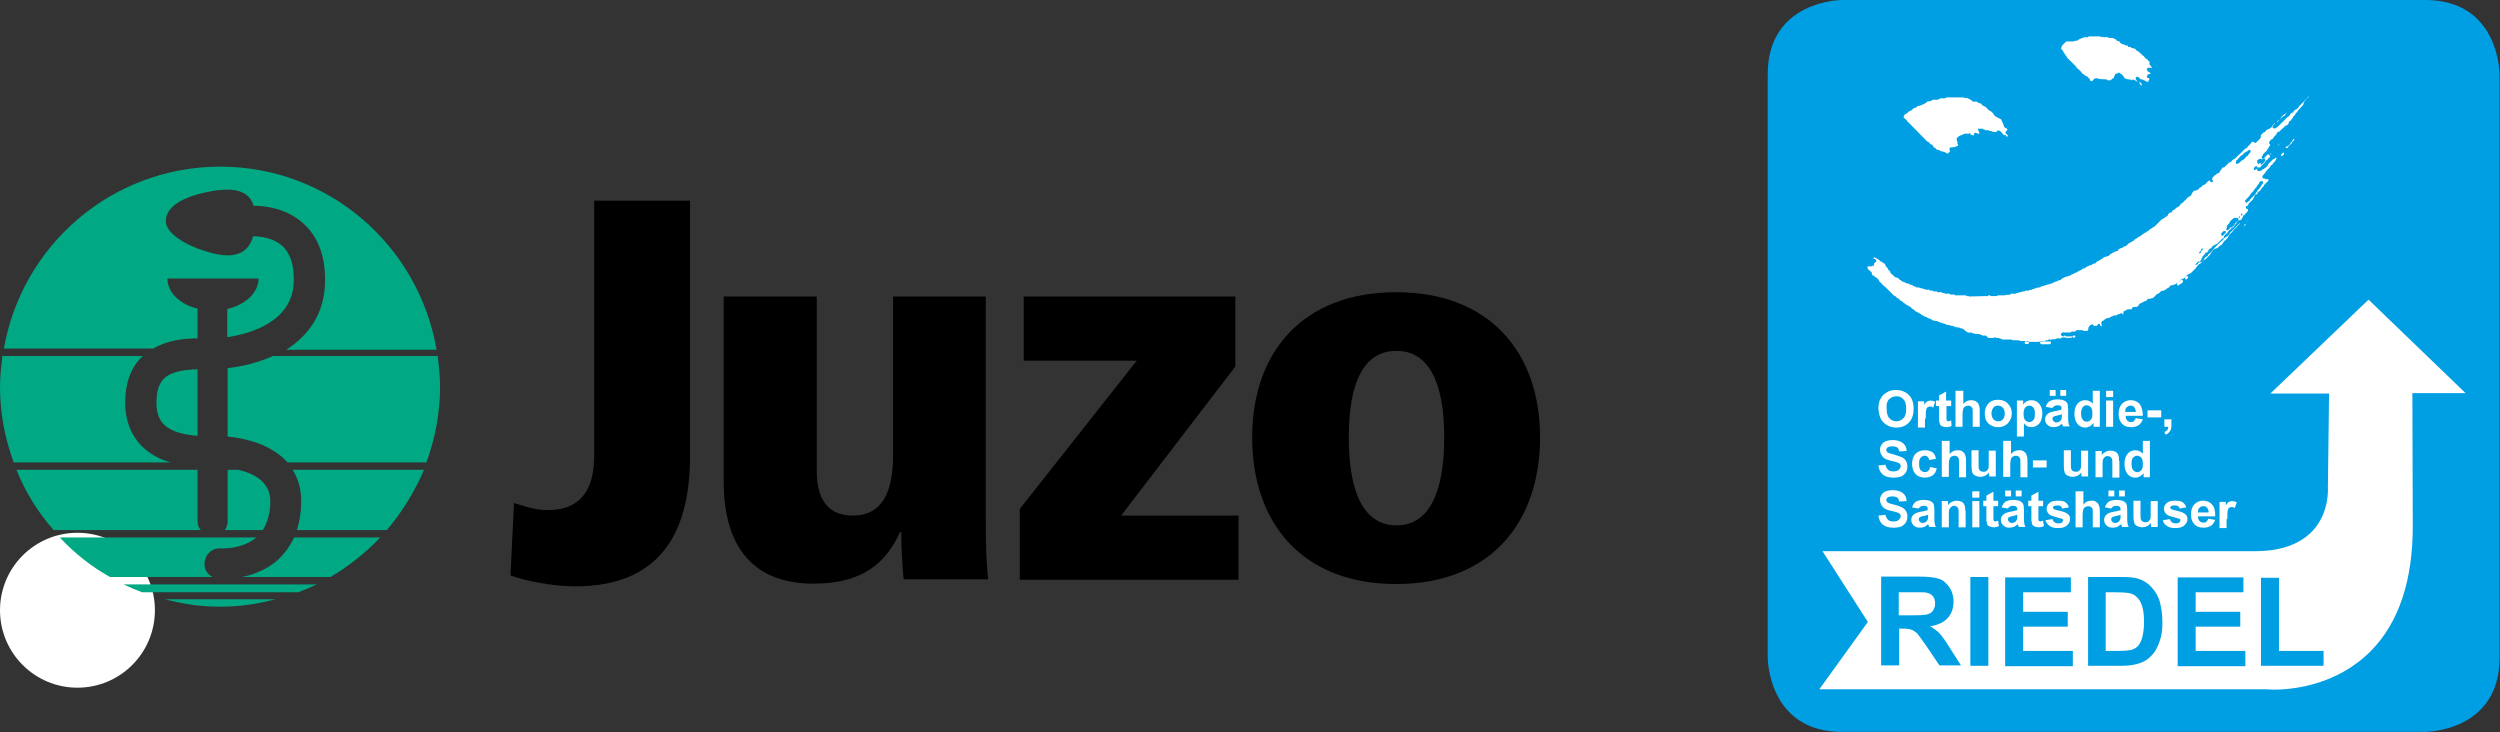 <?xml version="1.0" encoding="utf-8"?>
<!-- Generator: Adobe Illustrator 26.5.0, SVG Export Plug-In . SVG Version: 6.00 Build 0)  -->
<svg version="1.1" xmlns="http://www.w3.org/2000/svg" xmlns:xlink="http://www.w3.org/1999/xlink" x="0px" y="0px"
	 viewBox="0 0 639.1 187.2" style="enable-background:new 0 0 639.1 187.2;" xml:space="preserve">
<rect x="0" y="0" width="639.1" height="187.2" fill="#333333" stroke="none"/>
<style type="text/css">
	.st0{fill:#FFFFFF;}
	.st1{fill-rule:evenodd;clip-rule:evenodd;}
	.st2{fill:#00A983;}
	.st3{clip-path:url(#SVGID_00000159471274191669741400000010916236168083899049_);}
	.st4{clip-path:url(#SVGID_00000018954834956442525080000004428574590632187025_);fill:#009FE3;}
	.st5{clip-path:url(#SVGID_00000018954834956442525080000004428574590632187025_);fill:#FFFFFF;}
</style>
<g id="Weißer_Kreis">
	<circle class="st0" cx="19.8" cy="156" r="19.8"/>
</g>
<g id="Logo">
	<g>
		<g>
			<path d="M176.5,51.3h-24.6v65.2c0,8.1-3,13.9-11.9,13.9c-3.3,0-5.9-1-8.6-1.8l-0.9,18.5c3.7,1.4,11,2.8,16.5,2.8
				c22.6,0,29.4-14.8,29.4-33.3V51.3z"/>
			<path d="M252,75.8h-23.7v40.6c0,9.3-2.7,15.4-10.3,15.4c-4.8,0-9.2-2.4-9.2-11.4V75.8H185v47.3c0,14.4,5.7,26.1,23,26.1
				c12.5,0,18.5-5.3,22.1-13.2h0.3c0,4.9,0.3,8.9,0.6,12.1h21.6c-0.4-3.8-0.6-8.2-0.6-15.1V75.8z"/>
			<polygon points="261.7,92.2 290.6,92.2 260.7,130.1 260.7,148.2 316.6,148.2 316.6,131.8 286.6,131.8 315.8,93.7 315.8,75.8 
				261.7,75.8 			"/>
			<path class="st1" d="M320.1,111.8c0,21.9,12.8,37.5,36.8,37.5c24,0,36.8-15.6,36.8-37.5c0-21.6-12.8-37.1-36.8-37.1
				C333,74.7,320.1,90.1,320.1,111.8 M344.8,111.8c0-14.2,3.9-22.1,12.2-22.1c8.2,0,12.2,7.9,12.2,22.1c0,14.2-3.9,22.5-12.2,22.5
				C348.7,134.3,344.8,126,344.8,111.8"/>
		</g>
		<g>
			<g>
				<path class="st2" d="M52.3,143.8c0.2-2.2,2-3.8,4.2-3.6c0,0,5.4,0.3,9-2.8H15.3c3.7,4,8,7.4,12.8,10.1h26.2
					C53,146.8,52.1,145.4,52.3,143.8"/>
				<path class="st2" d="M50.5,86.5v-7.6c-4.5-1.1-7.7-4.1-7.7-7.7h23.3c0,3.6-3.3,6.7-8,7.8v7.2c6-0.9,16.9-4,17-14.5
					c0.1-4.1-1-7.1-3-8.9c-2.3-2-5.5-2.4-7.4-2.4c-0.8,3-3.1,5.8-9.2,4.6c-6.6-1.4-13.3-5-13.1-8.6c0.1-3.4,3.8-5.9,10.5-7.3
					c8.4-1.8,11.1,0.6,11.9,3.5c3.2,0,8.4,0.7,12.6,4.4c3.9,3.4,5.8,8.5,5.7,15c-0.1,8.2-4.3,13.8-9.9,17.4h38.4
					C107,62.7,84,42.6,56.3,42.6c-27.7,0-50.7,20.1-55.3,46.5h38.2C42.7,87,47,86.5,50.5,86.5"/>
				<path class="st2" d="M50.5,133.3v-13.2H4.2c2.3,5.7,5.5,10.9,9.5,15.4h37.6C50.8,134.9,50.5,134.1,50.5,133.3"/>
				<path class="st2" d="M36.3,151.4h40c1.6-0.6,3.1-1.3,4.7-2H31.6C33.1,150.1,34.7,150.8,36.3,151.4"/>
				<path class="st2" d="M71.3,142.9c-2.9,2.7-6.5,4-9.4,4.6h22.6c4.7-2.8,9-6.2,12.7-10.1h-22C74.2,139.5,72.9,141.3,71.3,142.9"/>
				<path class="st2" d="M36.3,114.1c-2.8-2.8-4.3-6.6-4.3-11.1c0-5,1.4-9,4.3-11.8c0.1-0.1,0.2-0.1,0.3-0.2h-36
					C0.3,93.6,0,96.2,0,98.9c0,6.8,1.3,13.3,3.5,19.3h40.1C41,117.5,38.5,116.2,36.3,114.1"/>
				<path class="st2" d="M41.9,108.5c2.1,2.1,5.8,2.7,8.6,2.9v-17c-3.2,0.1-6.7,0.5-8.6,2.4c-1.3,1.3-1.9,3.3-1.9,6.2
					C40,105.4,40.6,107.2,41.9,108.5"/>
				<path class="st2" d="M56.3,155.1c4.9,0,9.6-0.7,14.1-1.9H42.2C46.7,154.4,51.4,155.1,56.3,155.1"/>
				<path class="st2" d="M60.9,120.1h-2.7v13.2c0,0.8-0.3,1.6-0.7,2.2h9.7c1.2-1.9,1.9-4.4,1.9-7.4C69.1,123.2,64.9,121,60.9,120.1"
					/>
				<path class="st2" d="M77,128.1c0,2.7-0.4,5.2-1.1,7.4h23c3.9-4.6,7.1-9.8,9.5-15.4H74.8C76.2,122.3,77,124.9,77,128.1"/>
				<path class="st2" d="M58.2,94.1v17.5c6,0.6,11.7,2.6,15.3,6.6H109c2.2-6,3.5-12.5,3.5-19.3c0-2.7-0.3-5.3-0.6-7.9H69.8
					C66,92.7,62,93.7,58.2,94.1"/>
			</g>
		</g>
	</g>
	<g>
		<g>
			<defs>
				<rect id="SVGID_1_" x="451.9" width="187.2" height="187.2"/>
			</defs>
			<clipPath id="SVGID_00000170979214390331182240000014871772824575065489_">
				<use xlink:href="#SVGID_1_"  style="overflow:visible;"/>
			</clipPath>
			<g style="clip-path:url(#SVGID_00000170979214390331182240000014871772824575065489_);">
				<defs>
					<rect id="SVGID_00000131359565559040371760000005284971747435180162_" x="451.9" y="0" width="187.2" height="187.2"/>
				</defs>
				<clipPath id="SVGID_00000075127983643602297770000010139130352796010931_">
					<use xlink:href="#SVGID_00000131359565559040371760000005284971747435180162_"  style="overflow:visible;"/>
				</clipPath>
				<path style="clip-path:url(#SVGID_00000075127983643602297770000010139130352796010931_);fill:#009FE3;" d="M470.9,0
					c0,0-19,0-19,19v149.1c0,0,0,19,19,19h149.1c0,0,19,0,19-19V19c0,0,0-19-19-19H470.9z"/>
				<path style="clip-path:url(#SVGID_00000075127983643602297770000010139130352796010931_);fill:#FFFFFF;" d="M581.3,176.3
					c-1.2,0-1.8-0.1-1.8-0.1l-114.4,0l12.4-17.2l-11.6-18.1h110.6c6.6,0,11.5-1.8,14.7-5.2c4.4-4.7,3.9-11.1,3.9-11.1l0.3-24l-15,0
					l25.1-24l24.8,23.9l-13.6,0l0.1,33.5c0.1,14.2-3.5,25.1-10.7,32.4C597.3,175.3,585.8,176.3,581.3,176.3 M569.4,132.7
					c0-1.1,0-1.9,0.1-2.2c0.1-0.4,0.2-0.6,0.4-0.7c0.2-0.1,0.4-0.2,0.6-0.2c0.3,0,0.5,0.1,0.8,0.3l0.5-1.5c-0.4-0.2-0.8-0.3-1.2-0.3
					c-0.3,0-0.5,0.1-0.8,0.2c-0.2,0.1-0.5,0.4-0.8,0.9v-0.9h-1.6v6.7h1.8V132.7z M561.9,130.9c0-0.5,0.1-0.9,0.4-1.1
					c0.3-0.3,0.6-0.4,1-0.4c0.4,0,0.7,0.1,0.9,0.4c0.3,0.3,0.4,0.7,0.4,1.2H561.9z M564,133.4c-0.2,0.2-0.4,0.2-0.7,0.2
					c-0.4,0-0.7-0.1-1-0.4c-0.3-0.3-0.4-0.7-0.4-1.2h4.4c0-1.4-0.2-2.4-0.8-3c-0.6-0.7-1.4-1-2.3-1c-0.9,0-1.6,0.3-2.2,0.9
					c-0.6,0.6-0.9,1.5-0.9,2.6c0,0.9,0.2,1.7,0.7,2.3c0.6,0.8,1.4,1.1,2.6,1.1c0.7,0,1.3-0.2,1.8-0.5c0.5-0.3,0.8-0.8,1.1-1.5
					l-1.8-0.3C564.4,133,564.2,133.2,564,133.4 M553.9,134.4c0.5,0.4,1.2,0.6,2.2,0.6c1,0,1.8-0.2,2.3-0.7c0.5-0.4,0.8-1,0.8-1.6
					c0-0.6-0.2-1-0.6-1.3c-0.4-0.3-1-0.6-2-0.8c-0.9-0.2-1.5-0.4-1.6-0.5c-0.1-0.1-0.2-0.2-0.2-0.3c0-0.1,0.1-0.3,0.2-0.4
					c0.2-0.1,0.5-0.2,1-0.2c0.4,0,0.7,0.1,0.8,0.2c0.2,0.1,0.3,0.3,0.4,0.6l1.7-0.3c-0.2-0.6-0.5-1-0.9-1.3c-0.4-0.3-1.1-0.4-2-0.4
					c-1,0-1.7,0.2-2.1,0.6c-0.5,0.4-0.7,0.9-0.7,1.5c0,0.6,0.3,1.1,0.8,1.5c0.4,0.3,1.3,0.5,2.7,0.9c0.3,0.1,0.5,0.1,0.6,0.2
					c0.1,0.1,0.1,0.2,0.1,0.3c0,0.2-0.1,0.4-0.2,0.5c-0.2,0.2-0.6,0.3-1,0.3c-0.4,0-0.7-0.1-1-0.3c-0.2-0.2-0.4-0.4-0.5-0.8
					l-1.8,0.3C553,133.5,553.3,134,553.9,134.4 M551.6,134.8v-6.7h-1.8v2.8c0,1,0,1.6-0.1,1.8c-0.1,0.2-0.3,0.4-0.5,0.6
					c-0.2,0.2-0.5,0.2-0.8,0.2c-0.3,0-0.5-0.1-0.7-0.2c-0.2-0.1-0.3-0.3-0.4-0.5c-0.1-0.2-0.1-0.8-0.1-1.7v-3.1h-1.8v4.2
					c0,0.6,0.1,1.1,0.2,1.5c0.2,0.4,0.4,0.6,0.8,0.8c0.4,0.2,0.8,0.3,1.2,0.3c0.4,0,0.9-0.1,1.3-0.3c0.4-0.2,0.7-0.5,1-0.8v1H551.6z
					 M543.2,125.4h-1.5v1.5h1.5V125.4z M540.5,125.4H539v1.5h1.5V125.4z M542.1,131.9c0,0.4,0,0.7-0.1,0.9c-0.1,0.2-0.2,0.4-0.4,0.6
					c-0.3,0.2-0.6,0.3-0.9,0.3c-0.3,0-0.5-0.1-0.7-0.3c-0.2-0.2-0.3-0.4-0.3-0.6c0-0.2,0.1-0.5,0.3-0.6c0.2-0.1,0.5-0.2,1-0.3
					c0.5-0.1,0.8-0.2,1.1-0.3V131.9z M540.2,129.5c0.2-0.1,0.4-0.2,0.7-0.2c0.5,0,0.8,0.1,0.9,0.2c0.2,0.1,0.3,0.4,0.3,0.7v0.2
					c-0.3,0.1-0.9,0.3-1.7,0.4c-0.6,0.1-1.1,0.3-1.4,0.4c-0.3,0.2-0.6,0.4-0.8,0.7c-0.2,0.3-0.3,0.6-0.3,1c0,0.6,0.2,1,0.6,1.4
					c0.4,0.4,0.9,0.6,1.6,0.6c0.4,0,0.8-0.1,1.1-0.2c0.3-0.1,0.7-0.4,1-0.7c0,0,0,0.1,0.1,0.2c0.1,0.2,0.1,0.4,0.2,0.5h1.7
					c-0.2-0.3-0.3-0.6-0.3-0.9c-0.1-0.3-0.1-0.7-0.1-1.3l0-2.1c0-0.8-0.1-1.3-0.2-1.6c-0.2-0.3-0.4-0.5-0.8-0.7
					c-0.4-0.2-1-0.3-1.8-0.3c-0.9,0-1.5,0.2-2,0.5c-0.4,0.3-0.7,0.8-0.9,1.4l1.6,0.3C539.9,129.8,540,129.6,540.2,129.5
					 M530.6,125.6v9.2h1.8v-3.3c0-0.6,0.1-1,0.2-1.3s0.3-0.5,0.5-0.6c0.2-0.1,0.5-0.2,0.8-0.2c0.3,0,0.5,0.1,0.6,0.2
					c0.2,0.1,0.3,0.3,0.4,0.4c0.1,0.2,0.1,0.6,0.1,1.3v3.5h1.8v-3.9c0-0.6,0-1-0.1-1.3c-0.1-0.3-0.2-0.5-0.3-0.8
					c-0.2-0.2-0.4-0.4-0.7-0.6c-0.3-0.2-0.7-0.2-1.1-0.2c-0.8,0-1.5,0.3-2,1v-3.4H530.6z M523.9,134.4c0.5,0.4,1.2,0.6,2.2,0.6
					c1,0,1.8-0.2,2.3-0.7c0.5-0.4,0.8-1,0.8-1.6c0-0.6-0.2-1-0.6-1.3c-0.4-0.3-1-0.6-2-0.8s-1.5-0.4-1.6-0.5
					c-0.1-0.1-0.2-0.2-0.2-0.3c0-0.1,0.1-0.3,0.2-0.4c0.2-0.1,0.5-0.2,1-0.2c0.4,0,0.7,0.1,0.8,0.2c0.2,0.1,0.3,0.3,0.4,0.6l1.7-0.3
					c-0.2-0.6-0.5-1-0.9-1.3c-0.4-0.3-1.1-0.4-2-0.4c-1,0-1.7,0.2-2.1,0.6c-0.5,0.4-0.7,0.9-0.7,1.5c0,0.6,0.3,1.1,0.8,1.5
					c0.4,0.3,1.3,0.5,2.7,0.9c0.3,0.1,0.5,0.1,0.6,0.2c0.1,0.1,0.1,0.2,0.1,0.3c0,0.2-0.1,0.4-0.2,0.5c-0.2,0.2-0.6,0.3-1,0.3
					c-0.4,0-0.7-0.1-1-0.3c-0.2-0.2-0.4-0.4-0.5-0.8l-1.8,0.3C523,133.5,523.4,134,523.9,134.4 M521.1,128.1v-2.4l-1.8,1v1.3h-0.8
					v1.4h0.8v2.9c0,0.6,0,1,0.1,1.2c0,0.3,0.1,0.5,0.2,0.7c0.1,0.2,0.3,0.3,0.6,0.4c0.3,0.1,0.5,0.2,0.9,0.2c0.5,0,1-0.1,1.4-0.3
					l-0.2-1.4c-0.3,0.1-0.5,0.2-0.7,0.2c-0.1,0-0.2,0-0.3-0.1c-0.1-0.1-0.1-0.1-0.2-0.2c0-0.1,0-0.4,0-0.9v-2.7h1.2v-1.4H521.1z
					 M516.8,125.4h-1.5v1.5h1.5V125.4z M514.1,125.4h-1.5v1.5h1.5V125.4z M515.7,131.9c0,0.4,0,0.7-0.1,0.9
					c-0.1,0.2-0.2,0.4-0.4,0.6c-0.3,0.2-0.6,0.3-0.9,0.3c-0.3,0-0.5-0.1-0.7-0.3c-0.2-0.2-0.3-0.4-0.3-0.6c0-0.2,0.1-0.5,0.3-0.6
					c0.2-0.1,0.5-0.2,1-0.3c0.5-0.1,0.8-0.2,1.1-0.3V131.9z M513.8,129.5c0.2-0.1,0.4-0.2,0.7-0.2c0.5,0,0.8,0.1,0.9,0.2
					c0.2,0.1,0.3,0.4,0.3,0.7v0.2c-0.3,0.1-0.9,0.3-1.7,0.4c-0.6,0.1-1.1,0.3-1.4,0.4c-0.3,0.2-0.6,0.4-0.8,0.7
					c-0.2,0.3-0.3,0.6-0.3,1c0,0.6,0.2,1,0.6,1.4c0.4,0.4,0.9,0.6,1.6,0.6c0.4,0,0.8-0.1,1.1-0.2c0.3-0.1,0.7-0.4,1-0.7
					c0,0,0,0.1,0.1,0.2c0.1,0.2,0.1,0.4,0.2,0.5h1.7c-0.2-0.3-0.3-0.6-0.3-0.9c-0.1-0.3-0.1-0.7-0.1-1.3l0-2.1
					c0-0.8-0.1-1.3-0.2-1.6c-0.2-0.3-0.4-0.5-0.8-0.7c-0.4-0.2-1-0.3-1.8-0.3c-0.9,0-1.5,0.2-2,0.5c-0.4,0.3-0.7,0.8-0.9,1.4
					l1.6,0.3C513.5,129.8,513.6,129.6,513.8,129.5 M509.6,128.1v-2.4l-1.8,1v1.3h-0.8v1.4h0.8v2.9c0,0.6,0,1,0.1,1.2
					c0,0.3,0.1,0.5,0.2,0.7c0.1,0.2,0.3,0.3,0.6,0.4c0.3,0.1,0.5,0.2,0.9,0.2c0.5,0,1-0.1,1.4-0.3l-0.2-1.4
					c-0.3,0.1-0.5,0.2-0.7,0.2c-0.1,0-0.2,0-0.3-0.1c-0.1-0.1-0.1-0.1-0.2-0.2c0-0.1,0-0.4,0-0.9v-2.7h1.2v-1.4H509.6z M506,128.1
					h-1.8v6.7h1.8V128.1z M506,125.6h-1.8v1.6h1.8V125.6z M502.4,130.6c0-0.5,0-0.9-0.1-1.2c-0.1-0.3-0.2-0.5-0.3-0.7
					c-0.2-0.2-0.4-0.4-0.7-0.5c-0.3-0.1-0.7-0.2-1.1-0.2c-0.9,0-1.6,0.4-2.2,1.1v-1h-1.6v6.7h1.8v-3c0-0.7,0-1.3,0.1-1.5
					c0.1-0.3,0.3-0.5,0.5-0.7c0.2-0.2,0.5-0.3,0.8-0.3c0.2,0,0.4,0.1,0.6,0.2c0.2,0.1,0.3,0.3,0.4,0.5c0.1,0.2,0.1,0.7,0.1,1.4v3.4
					h1.8V130.6z M492.9,131.9c0,0.4,0,0.7-0.1,0.9c-0.1,0.2-0.2,0.4-0.4,0.6c-0.3,0.2-0.6,0.3-0.9,0.3c-0.3,0-0.5-0.1-0.7-0.3
					c-0.2-0.2-0.3-0.4-0.3-0.6c0-0.2,0.1-0.5,0.3-0.6c0.1-0.1,0.5-0.2,1-0.3c0.5-0.1,0.8-0.2,1.1-0.3V131.9z M491,129.5
					c0.2-0.1,0.4-0.2,0.7-0.2c0.5,0,0.8,0.1,0.9,0.2c0.2,0.1,0.2,0.4,0.2,0.7v0.2c-0.3,0.1-0.9,0.3-1.7,0.4
					c-0.6,0.1-1.1,0.3-1.4,0.4c-0.3,0.2-0.6,0.4-0.8,0.7c-0.2,0.3-0.3,0.6-0.3,1c0,0.6,0.2,1,0.6,1.4c0.4,0.4,0.9,0.6,1.6,0.6
					c0.4,0,0.8-0.1,1.1-0.2c0.3-0.1,0.7-0.4,1-0.7c0,0,0,0.1,0.1,0.2c0.1,0.2,0.1,0.4,0.2,0.5h1.7c-0.2-0.3-0.3-0.6-0.3-0.9
					c-0.1-0.3-0.1-0.7-0.1-1.3l0-2.1c0-0.8-0.1-1.3-0.2-1.6c-0.2-0.3-0.4-0.5-0.8-0.7c-0.4-0.2-1-0.3-1.8-0.3c-0.9,0-1.5,0.2-2,0.5
					c-0.4,0.3-0.7,0.8-0.9,1.4l1.6,0.3C490.7,129.8,490.8,129.6,491,129.5 M481.3,134.1c0.6,0.5,1.5,0.8,2.7,0.8
					c0.8,0,1.5-0.1,2-0.3c0.5-0.2,0.9-0.6,1.2-1c0.3-0.5,0.4-1,0.4-1.5c0-0.6-0.1-1.1-0.4-1.5c-0.2-0.4-0.6-0.7-1-0.9
					c-0.4-0.2-1.1-0.5-2-0.7c-0.9-0.2-1.5-0.4-1.7-0.6c-0.2-0.2-0.3-0.3-0.3-0.6c0-0.2,0.1-0.4,0.3-0.6c0.3-0.2,0.7-0.3,1.3-0.3
					c0.5,0,0.9,0.1,1.2,0.3c0.3,0.2,0.4,0.5,0.5,1l1.9-0.1c0-0.8-0.3-1.5-0.9-2c-0.6-0.5-1.5-0.8-2.6-0.8c-0.7,0-1.3,0.1-1.8,0.3
					s-0.9,0.5-1.1,0.9c-0.3,0.4-0.4,0.8-0.4,1.3c0,0.7,0.3,1.3,0.8,1.9c0.4,0.4,1.1,0.7,2.1,0.9c0.8,0.2,1.3,0.3,1.5,0.4
					c0.3,0.1,0.5,0.2,0.7,0.4c0.1,0.2,0.2,0.3,0.2,0.6c0,0.3-0.2,0.6-0.5,0.9c-0.3,0.3-0.8,0.4-1.4,0.4c-0.6,0-1-0.1-1.3-0.4
					c-0.3-0.3-0.6-0.7-0.7-1.3l-1.8,0.2C480.3,132.8,480.7,133.6,481.3,134.1 M545.3,117c0.3-0.3,0.6-0.5,1-0.5
					c0.4,0,0.8,0.2,1.1,0.5c0.3,0.3,0.4,0.9,0.4,1.7c0,0.7-0.1,1.2-0.4,1.5c-0.3,0.3-0.6,0.5-1,0.5c-0.5,0-0.9-0.2-1.2-0.7
					c-0.2-0.3-0.3-0.8-0.3-1.5C544.9,117.8,545,117.3,545.3,117 M549.6,112.7h-1.8v3.3c-0.5-0.6-1.2-0.9-1.9-0.9
					c-0.8,0-1.5,0.3-2,0.9c-0.5,0.6-0.8,1.4-0.8,2.6c0,1.1,0.3,2,0.8,2.6c0.5,0.6,1.2,0.9,2,0.9c0.4,0,0.8-0.1,1.1-0.3
					c0.4-0.2,0.7-0.5,1-0.8v1h1.6V112.7z M541.7,117.8c0-0.5,0-0.9-0.1-1.2c-0.1-0.3-0.2-0.5-0.3-0.7c-0.2-0.2-0.4-0.4-0.7-0.5
					c-0.3-0.1-0.7-0.2-1.1-0.2c-0.9,0-1.6,0.4-2.2,1.1v-1h-1.6v6.7h1.8v-3c0-0.7,0-1.3,0.1-1.5c0.1-0.3,0.3-0.5,0.5-0.7
					c0.2-0.2,0.5-0.2,0.8-0.2c0.2,0,0.4,0.1,0.6,0.2c0.2,0.1,0.3,0.3,0.4,0.5c0.1,0.2,0.1,0.7,0.1,1.4v3.4h1.8V117.8z M533.8,121.9
					v-6.7H532v2.8c0,1,0,1.6-0.1,1.8c-0.1,0.2-0.3,0.5-0.5,0.6c-0.2,0.2-0.5,0.2-0.8,0.2c-0.3,0-0.5-0.1-0.7-0.2
					c-0.2-0.1-0.3-0.3-0.4-0.5c-0.1-0.2-0.1-0.8-0.1-1.7v-3.1h-1.8v4.2c0,0.6,0.1,1.1,0.2,1.5c0.2,0.4,0.4,0.6,0.8,0.8
					c0.4,0.2,0.8,0.3,1.2,0.3c0.4,0,0.9-0.1,1.3-0.3c0.4-0.2,0.7-0.5,1-0.8v1H533.8z M523.2,117.7h-3.5v1.8h3.5V117.7z M512.1,112.7
					v9.2h1.8v-3.3c0-0.6,0.1-1,0.2-1.3c0.1-0.3,0.3-0.5,0.5-0.6c0.2-0.1,0.5-0.2,0.8-0.2c0.3,0,0.5,0.1,0.6,0.2
					c0.2,0.1,0.3,0.3,0.4,0.5c0.1,0.2,0.1,0.6,0.1,1.3v3.5h1.8V118c0-0.6,0-1-0.1-1.3c-0.1-0.3-0.2-0.5-0.3-0.8
					c-0.2-0.2-0.4-0.4-0.7-0.6c-0.3-0.2-0.7-0.2-1.1-0.2c-0.8,0-1.5,0.3-2,1v-3.4H512.1z M510.2,121.9v-6.7h-1.8v2.8
					c0,1,0,1.6-0.1,1.8c-0.1,0.2-0.3,0.5-0.5,0.6c-0.2,0.2-0.5,0.2-0.8,0.2c-0.3,0-0.5-0.1-0.7-0.2c-0.2-0.1-0.3-0.3-0.4-0.5
					c-0.1-0.2-0.1-0.8-0.1-1.7v-3.1h-1.8v4.2c0,0.6,0.1,1.1,0.2,1.5c0.2,0.4,0.4,0.6,0.8,0.8c0.4,0.2,0.8,0.3,1.2,0.3
					c0.4,0,0.9-0.1,1.3-0.3c0.4-0.2,0.7-0.5,1-0.8v1H510.2z M496.4,112.7v9.2h1.8v-3.3c0-0.6,0.1-1,0.2-1.3c0.1-0.3,0.3-0.5,0.5-0.6
					c0.2-0.1,0.5-0.2,0.8-0.2c0.3,0,0.5,0.1,0.6,0.2c0.2,0.1,0.3,0.3,0.4,0.5c0.1,0.2,0.1,0.6,0.1,1.3v3.5h1.8V118
					c0-0.6,0-1-0.1-1.3c-0.1-0.3-0.2-0.5-0.3-0.8c-0.2-0.2-0.4-0.4-0.7-0.6c-0.3-0.2-0.7-0.2-1.1-0.2c-0.8,0-1.5,0.3-2,1v-3.4H496.4
					z M494,115.6c-0.5-0.3-1.1-0.5-1.9-0.5c-1,0-1.8,0.3-2.4,0.9c-0.6,0.6-0.9,1.5-0.9,2.6c0,1.1,0.3,1.9,0.9,2.6
					c0.6,0.6,1.4,0.9,2.3,0.9c0.9,0,1.5-0.2,2.1-0.6c0.5-0.4,0.9-1,1-1.8l-1.7-0.3c-0.1,0.5-0.2,0.8-0.5,1c-0.2,0.2-0.5,0.3-0.8,0.3
					c-0.4,0-0.8-0.2-1.1-0.5c-0.3-0.3-0.4-0.9-0.4-1.7c0-0.7,0.1-1.2,0.4-1.5c0.3-0.3,0.6-0.5,1-0.5c0.3,0,0.6,0.1,0.8,0.3
					c0.2,0.2,0.3,0.4,0.4,0.8l1.7-0.3C494.8,116.5,494.5,116,494,115.6 M481.3,121.3c0.6,0.5,1.5,0.8,2.7,0.8c0.8,0,1.5-0.1,2-0.3
					c0.5-0.2,0.9-0.6,1.2-1c0.3-0.5,0.4-1,0.4-1.5c0-0.6-0.1-1.1-0.4-1.5c-0.2-0.4-0.6-0.7-1-0.9c-0.4-0.2-1.1-0.4-2-0.7
					c-0.9-0.2-1.5-0.4-1.7-0.6c-0.2-0.2-0.3-0.3-0.3-0.6c0-0.2,0.1-0.4,0.3-0.6c0.3-0.2,0.7-0.3,1.3-0.3c0.5,0,0.9,0.1,1.2,0.3
					c0.3,0.2,0.4,0.5,0.5,1l1.9-0.1c0-0.8-0.3-1.5-0.9-2c-0.6-0.5-1.5-0.8-2.6-0.8c-0.7,0-1.3,0.1-1.8,0.3s-0.9,0.5-1.1,0.9
					c-0.3,0.4-0.4,0.8-0.4,1.3c0,0.7,0.3,1.3,0.8,1.9c0.4,0.4,1.1,0.7,2.1,0.9c0.8,0.2,1.3,0.3,1.5,0.4c0.3,0.1,0.5,0.2,0.7,0.4
					c0.1,0.2,0.2,0.3,0.2,0.6c0,0.3-0.2,0.6-0.5,0.9c-0.3,0.3-0.8,0.4-1.4,0.4c-0.6,0-1-0.1-1.3-0.4c-0.3-0.3-0.6-0.7-0.7-1.3
					l-1.8,0.2C480.3,120,480.7,120.8,481.3,121.3 M553.4,109.1h0.9c0,0.4-0.1,0.6-0.2,0.8c-0.2,0.2-0.4,0.4-0.8,0.5l0.3,0.7
					c0.4-0.1,0.7-0.3,0.9-0.6c0.2-0.2,0.4-0.5,0.5-0.8c0.1-0.3,0.1-0.7,0.1-1.2v-1.3h-1.8V109.1z M552.4,104.9H549v1.8h3.5V104.9z
					 M543.3,105.2c0-0.5,0.1-0.9,0.4-1.1c0.3-0.3,0.6-0.4,1-0.4c0.4,0,0.7,0.1,0.9,0.4c0.2,0.3,0.4,0.7,0.4,1.2H543.3z M545.5,107.7
					c-0.2,0.1-0.4,0.2-0.7,0.2c-0.4,0-0.7-0.1-1-0.4c-0.3-0.3-0.4-0.7-0.4-1.2h4.4c0-1.3-0.3-2.3-0.8-3c-0.6-0.7-1.4-1-2.3-1
					c-0.9,0-1.6,0.3-2.2,0.9c-0.6,0.6-0.9,1.5-0.9,2.6c0,0.9,0.2,1.7,0.7,2.3c0.6,0.8,1.4,1.1,2.6,1.1c0.7,0,1.3-0.2,1.8-0.5
					c0.5-0.3,0.8-0.8,1.1-1.5l-1.8-0.3C545.8,107.3,545.6,107.5,545.5,107.7 M540.2,102.4h-1.8v6.7h1.8V102.4z M540.2,99.9h-1.8v1.6
					h1.8V99.9z M532.4,104.1c0.3-0.3,0.6-0.5,1-0.5c0.4,0,0.8,0.2,1.1,0.5c0.3,0.3,0.4,0.9,0.4,1.7c0,0.7-0.1,1.2-0.4,1.5
					c-0.3,0.3-0.6,0.5-1,0.5c-0.5,0-0.9-0.2-1.2-0.7c-0.2-0.3-0.3-0.8-0.3-1.5C532,105,532.2,104.5,532.4,104.1 M536.7,99.9H535v3.3
					c-0.5-0.6-1.2-0.9-1.9-0.9c-0.8,0-1.5,0.3-2,0.9c-0.5,0.6-0.8,1.4-0.8,2.6c0,1.1,0.3,2,0.8,2.6c0.5,0.6,1.2,0.9,2,0.9
					c0.4,0,0.7-0.1,1.1-0.3c0.4-0.2,0.7-0.5,1-0.9v1h1.6V99.9z M528.2,99.7h-1.5v1.5h1.5V99.7z M525.5,99.7H524v1.5h1.5V99.7z
					 M527.1,106.2c0,0.4,0,0.7-0.1,0.9c-0.1,0.2-0.2,0.4-0.4,0.6c-0.3,0.2-0.6,0.3-0.9,0.3c-0.3,0-0.5-0.1-0.7-0.3
					c-0.2-0.2-0.3-0.4-0.3-0.6c0-0.3,0.1-0.5,0.3-0.6c0.2-0.1,0.5-0.2,1-0.3c0.5-0.1,0.8-0.2,1.1-0.3V106.2z M525.2,103.8
					c0.2-0.1,0.4-0.2,0.7-0.2c0.5,0,0.8,0.1,0.9,0.2c0.2,0.1,0.2,0.4,0.2,0.7v0.2c-0.3,0.1-0.9,0.3-1.7,0.4
					c-0.6,0.1-1.1,0.3-1.4,0.4c-0.3,0.2-0.6,0.4-0.8,0.7c-0.2,0.3-0.3,0.6-0.3,1c0,0.6,0.2,1,0.6,1.4c0.4,0.4,0.9,0.6,1.6,0.6
					c0.4,0,0.8-0.1,1.1-0.2c0.3-0.1,0.7-0.4,1-0.7c0,0,0,0.1,0.1,0.2c0.1,0.2,0.1,0.4,0.2,0.5h1.7c-0.2-0.3-0.3-0.6-0.3-0.9
					c-0.1-0.3-0.1-0.7-0.1-1.3l0-2.1c0-0.8-0.1-1.3-0.2-1.6c-0.2-0.3-0.4-0.5-0.8-0.7c-0.4-0.2-1-0.3-1.8-0.3c-0.9,0-1.5,0.2-2,0.5
					c-0.4,0.3-0.8,0.8-0.9,1.4l1.6,0.3C524.9,104.1,525,103.9,525.2,103.8 M517.7,104.2c0.3-0.3,0.6-0.5,1.1-0.5
					c0.4,0,0.8,0.2,1,0.5c0.3,0.3,0.4,0.9,0.4,1.6c0,0.8-0.1,1.3-0.4,1.6c-0.3,0.3-0.6,0.5-1,0.5c-0.4,0-0.8-0.2-1.1-0.5
					c-0.3-0.4-0.4-0.9-0.4-1.7C517.3,105,517.5,104.5,517.7,104.2 M515.6,111.6h1.8v-3.4c0.3,0.4,0.6,0.6,0.9,0.8
					c0.3,0.1,0.6,0.2,1,0.2c0.8,0,1.4-0.3,2-0.9c0.5-0.6,0.8-1.5,0.8-2.6c0-1.1-0.3-1.9-0.8-2.5c-0.5-0.6-1.2-0.9-2-0.9
					c-0.4,0-0.8,0.1-1.2,0.3c-0.4,0.2-0.7,0.5-0.9,0.8v-1h-1.6V111.6z M509.6,104.2c0.3-0.4,0.7-0.5,1.2-0.5c0.5,0,0.8,0.2,1.2,0.5
					c0.3,0.4,0.5,0.9,0.5,1.5c0,0.7-0.2,1.2-0.5,1.5c-0.3,0.4-0.7,0.5-1.2,0.5c-0.5,0-0.8-0.2-1.2-0.5c-0.3-0.4-0.5-0.9-0.5-1.5
					S509.3,104.6,509.6,104.2 M507.8,107.6c0.3,0.5,0.7,0.9,1.3,1.2c0.6,0.3,1.1,0.4,1.7,0.4c1,0,1.8-0.3,2.5-1c0.6-0.7,1-1.5,1-2.5
					c0-1-0.3-1.8-1-2.5c-0.6-0.7-1.5-1-2.5-1c-0.7,0-1.2,0.1-1.8,0.4c-0.5,0.3-0.9,0.7-1.2,1.3c-0.3,0.5-0.4,1.1-0.4,1.7
					C507.4,106.4,507.5,107.1,507.8,107.6 M499.9,99.9v9.2h1.8v-3.3c0-0.6,0.1-1,0.2-1.3c0.1-0.3,0.3-0.5,0.5-0.6
					c0.2-0.1,0.5-0.2,0.8-0.2c0.3,0,0.5,0.1,0.6,0.2c0.2,0.1,0.3,0.3,0.4,0.4c0.1,0.2,0.1,0.6,0.1,1.3v3.5h1.8v-3.9
					c0-0.6,0-1-0.1-1.3c-0.1-0.3-0.2-0.5-0.3-0.8c-0.2-0.2-0.4-0.4-0.7-0.6c-0.3-0.1-0.7-0.2-1.1-0.2c-0.8,0-1.5,0.3-2,1v-3.4H499.9
					z M497.5,102.4v-2.3l-1.8,1v1.3h-0.8v1.4h0.8v2.9c0,0.6,0,1,0.1,1.2c0,0.3,0.1,0.5,0.2,0.7c0.1,0.2,0.3,0.3,0.6,0.4
					c0.3,0.1,0.5,0.2,0.9,0.2c0.5,0,1-0.1,1.4-0.3l-0.1-1.4c-0.3,0.1-0.5,0.2-0.7,0.2c-0.1,0-0.2,0-0.3-0.1
					c-0.1-0.1-0.1-0.1-0.2-0.2c0-0.1,0-0.4,0-0.9v-2.7h1.2v-1.4H497.5z M492.3,107c0-1.1,0-1.9,0.1-2.2c0.1-0.4,0.2-0.6,0.4-0.7
					c0.2-0.1,0.4-0.2,0.6-0.2c0.3,0,0.5,0.1,0.8,0.3l0.5-1.5c-0.4-0.2-0.8-0.3-1.2-0.3c-0.3,0-0.5,0.1-0.8,0.2
					c-0.2,0.1-0.5,0.4-0.8,0.9v-0.9h-1.6v6.7h1.8V107z M482.9,102.1c0.5-0.5,1.1-0.8,1.9-0.8c0.8,0,1.4,0.3,1.8,0.8
					c0.5,0.5,0.7,1.3,0.7,2.4c0,1.1-0.2,1.9-0.7,2.4c-0.5,0.5-1.1,0.8-1.8,0.8c-0.7,0-1.4-0.3-1.8-0.8c-0.5-0.5-0.7-1.3-0.7-2.4
					C482.2,103.4,482.4,102.6,482.9,102.1 M481.5,108c0.8,0.8,1.9,1.3,3.3,1.3c1.3,0,2.4-0.4,3.2-1.3c0.8-0.8,1.2-2,1.2-3.5
					c0-1.5-0.4-2.7-1.2-3.5c-0.8-0.8-1.9-1.3-3.3-1.3c-0.8,0-1.4,0.1-2,0.4c-0.4,0.2-0.8,0.5-1.2,0.8c-0.4,0.4-0.6,0.8-0.9,1.3
					c-0.3,0.6-0.4,1.4-0.4,2.4C480.3,106,480.7,107.2,481.5,108 M527.1,12.7c0.5,0.3,0.3,0.8,0.8,1.1c0,0.4,0.5,0.5,0.5,0.9l2.3,2.3
					c0.2,0.1,0.1,0.5,0.3,0.4c0.5,0.5,1.1,0.9,1.4,1.5c0.3-0.1,0.4,0.3,0.6,0.4c0.1,0.1,0.3,0,0.4,0.2c0.2,0,0.4,0.2,0.5,0.5
					c0.5-0.1,0.2,0.6,0.6,0.7c0.5,0.2,0.6-0.4,0.9-0.6c0.4-0.1,0.9-0.2,1.2,0.1l2,0.1c0.2,0.4,0.6,0.2,1,0.2
					c0.2-0.2,0.4-0.5,0.7-0.5c0.1-0.3,0.2-0.6,0.4-0.8c-0.1-0.6,0.6-0.2,0.8-0.6c0.2-0.1,0.4,0,0.5,0.2c0.4,0,0.6,0.5,0.9,0.8
					l0.1,0.2c0.1,0.2,0.4,0.4,0.6,0.3c0.3,0.4,1,0,1.3,0.4c0.2,0.2,0.2-0.3,0.5-0.2c0.1,0.3,0.5,0.1,0.6,0.4c0.2,0,0.3,0.2,0.5,0.2
					c-0.2-0.2-0.3-0.4-0.5-0.6c0-0.2-0.1-0.5,0.1-0.6c0.5-0.3,0.8,0.3,1.2,0.6l0.4,0c0.2,0.3,0.5,0.1,0.7,0.4
					c0.3-0.1,0.4,0.4,0.7,0.2c0.2-0.1,0.1-0.3,0.3-0.5c0.3-0.6-0.5-0.3-0.6-0.7c-0.1-0.2,0.2-0.3,0.2-0.5c0.1-0.4,0.6-0.2,0.8-0.3
					c0-0.2-0.3-0.4-0.4-0.5c-0.1-0.1-0.3,0-0.4-0.2c0.1-0.2-0.3-0.3-0.2-0.5c0.2-0.6,0.9-0.3,1.4-0.4c-0.2-0.3-0.5-0.5-0.7-0.8
					l0-0.7c0-0.1,0-0.2-0.2-0.2c-0.2,0-0.2-0.3-0.3-0.4c-0.4,0-0.5-0.4-0.8-0.6c-0.1-0.1-0.1-0.4-0.3-0.3l-1.3-1.2
					c-0.4,0-0.6-0.5-0.9-0.7c-0.4,0.1-0.6-0.2-0.9-0.2c-0.2-0.4-0.5,0-0.8-0.3c0-0.6-0.8,0-0.9-0.5c-0.2-0.1-0.5,0-0.6-0.2
					c-0.4,0-0.5-0.4-0.8-0.7c-0.3,0.1-0.7-0.1-0.7-0.4c-0.3,0.1-0.3-0.3-0.6-0.2c-0.3-0.4-0.9-0.1-1.3-0.2c-0.3-0.4-0.8-0.1-1.3-0.2
					c-0.2,0.1-0.3-0.3-0.5,0c-0.2,0.1-0.2-0.1-0.4-0.2h-2.9c-0.3,0.4-0.9,0.2-1.3,0.2c-0.2,0.4-0.6,0.1-0.8,0.4
					c-0.3,0-0.4,0.3-0.7,0.3c-0.2,0.5-0.8,0-1.1,0.4l-1.9,0l-1.1,1.1l0,0.2c-0.2,0.2-0.2,0.5-0.2,0.8
					C526.9,12.5,527.2,12.6,527.1,12.7 M546.9,21c-0.1,0,0,0.1,0,0.2c0.3,0.2,0.2,0.6,0.5,0.7c0.1-0.1,0.1-0.2,0.1-0.4
					C547.4,21.3,547.2,21,546.9,21 M487.6,31l5.1,5.2c0.4,0,0.6,0.5,0.9,0.7c0.3,0,0.4,0.2,0.6,0.4c0,0.2,0.1,0.3,0.3,0.5
					c0.3-0.1,0.4,0.3,0.7,0.5c0.5-0.1,0.8,0.3,1.1,0.4c0.4-0.1,0.5,0.2,0.9,0.2c0.2,0.3,0.5,0.1,0.6,0.4c0.3-0.1,0.5-0.4,0.7-0.6
					c0.1-0.1-0.1-0.2-0.1-0.2c0-0.3-0.1-0.6,0.1-0.8l1.3-0.1c0.2-0.1,0.3-0.3,0.5-0.2c0.1-0.1,0.3-0.2,0.3-0.4
					c-0.3-0.2-0.2-0.5-0.2-0.8c-0.2-0.2-0.2-0.5-0.2-0.8c0.2-0.2,0.4-0.6,0.7-0.6c0.2-0.2,0.6-0.3,0.9-0.4c0.4-0.4,1-0.2,1.5-0.2
					c0.1-0.1,0.2-0.2,0.3-0.2c0.2,0.1,0.1,0.3,0.1,0.4c0.2,0,0.5,0.1,0.6,0.2c0.5,0.2,0.2-0.5,0.5-0.6c0.4-0.2,0.6,0.2,1,0.2
					c0.2,0,0.2-0.2,0.2-0.4c-0.2-0.2-0.2-0.4-0.3-0.6c-0.1-0.1-0.1-0.2,0-0.3h1.2c0.1,0.1,0.2,0.3,0.4,0.2c0.2,0.4,0.7,0.1,1.1,0.2
					c0.2,0.4,0.8,0,1,0.4c0.5,0,1,0.2,1.2-0.3c0.8-0.3,1.2,0.8,1.8,1.2c0.1-0.1,0.2-0.2,0.3-0.1c0.2,0.1,0.1,0.3,0.1,0.4
					c0.2-0.1,0.4,0.1,0.5-0.1c0-0.3-0.4-0.5-0.6-0.8c-0.2-0.4,0.5-0.6,0.5-0.9c-0.2-0.2-0.3-0.4-0.5-0.4c-0.5-0.1-0.4-0.7-0.6-1
					c0-0.3-0.4-0.5-0.3-0.8c-0.3-0.1-0.1-0.6-0.5-0.5c-0.2-0.3-0.5-0.1-0.7-0.4c-0.3,0-0.5-0.4-0.8-0.5c-0.1-0.5-0.6-0.8-0.9-1.1
					c-0.5-0.1-0.9-0.7-1.3-1.1c-0.1-0.1-0.3,0-0.4-0.2c-0.4,0-0.6-0.5-0.9-0.7c-0.4,0.1-0.6-0.2-0.9-0.4c-0.5-0.1-1.2,0.2-1.4-0.4
					c-0.3,0-0.4-0.3-0.7-0.3c-0.3-0.5-1,0-1.3-0.4h-4.4c-0.4,0.4-1,0.2-1.5,0.2c-0.1,0.1-0.2,0.2-0.4,0.2c-0.4,0.4-1,0.1-1.5,0.2
					c-0.2,0-0.2,0.2-0.5,0.2c-0.2,0.3-0.5,0.2-0.9,0.2c-0.3,0.2-0.5,0.5-0.8,0.6c-0.4,0-0.5,0.5-0.9,0.3c-0.2,0.5-0.9,0-1.1,0.6
					c-0.2,0.1-0.3,0-0.5,0.2c-0.4,0-0.6,0.4-0.8,0.6c-0.2,0.1-0.3,0-0.4,0.2c-0.5,0-0.6,0.6-1.1,0.7c-0.3,0.2-0.7,0.5-0.5,1
					C486.9,30.3,487.4,30.6,487.6,31 M589.9,25c0.1-0.2,0.3-0.2,0.3-0.4C590.1,24.7,589.9,24.8,589.9,25 M577.2,42.8
					c0,0.2-0.2,0.3-0.4,0.5c-0.2-0.1-0.5,0.5-0.6,0c-0.1-0.4,0.2-0.6,0.4-0.8C576.8,42.4,577,42.6,577.2,42.8 M577.7,46.4
					c0.2-0.1,0.7-0.2,0.8,0.1c0.2,0.5-0.4,0.7-0.6,1.2c-0.1,0.5-0.8,0.7-0.9,1.3c-0.2,0.2-0.4,0.4-0.4,0.6l-1.4,1.4
					c-0.1,0.1,0,0.3-0.2,0.4c-0.4-0.1-0.4,0.5-0.8,0.4c-0.2-0.2-0.4-0.4-0.2-0.6l1.2-1.3c0.1-0.5,0.6-0.7,0.9-1.1
					c0.1-0.5,0.8-0.8,0.9-1.3C577.2,47.2,577.6,46.9,577.7,46.4 M573.1,41c-0.4,0.3-0.6,0.8-1.1,0.8c-0.1,0.1-0.2,0.2-0.3,0.1
					c-0.2-0.2-0.1-0.6,0-0.9c0.2-0.1,0.4-0.2,0.5-0.5c0.4-0.3,0.6-0.8,1.1-0.9c0.2-0.2,0.2-0.5,0.5-0.5c0.2-0.2,0.4-0.4,0.7-0.4
					c0.2-0.3,0.7-0.6,0.8-0.2c0.2,0.5-0.3,0.6-0.5,1c0,0.1-0.1,0.3-0.2,0.3l-0.2,0.1C574,40.3,573.6,40.9,573.1,41 M573.1,55.1
					c-0.2,0-0.2-0.2-0.2-0.2c0-0.1,0-0.3,0.1-0.3c0.2,0,0.2,0.1,0.2,0.2C573.3,54.9,573.3,55.1,573.1,55.1 M572.5,55.7
					c-0.1,0.1-0.2-0.1-0.2-0.2c0-0.1,0-0.2,0.1-0.2c0.1,0,0.2,0,0.2,0.2C572.6,55.6,572.6,55.7,572.5,55.7 M572.2,56.3
					c-0.4,0.4-0.9,0.8-1.1,1.3c-0.3,0.2-0.4,0.6-0.8,0.5l-0.8,0.8c-0.2,0-0.3-0.2-0.4-0.3c-0.1-0.2,0.2-0.2,0.2-0.4
					c-0.2-0.6,0.4-0.8,0.7-1.3l0-0.2c0.3-0.3,0.7-0.7,1.1-1c0.4,0.1,1-0.2,1.2,0.3L572.2,56.3z M568.3,60.2c-0.1,0.1-0.3,0.1-0.4,0
					c-0.1-0.2-0.1-0.5,0-0.6c0.3-0.3,0.5-0.7,1-0.5l0.2,0.2C569,59.6,568.5,59.9,568.3,60.2 M562.8,64.1c-0.2,0.1-0.2-0.1-0.2-0.2
					c0.1-0.2,0.2-0.3,0.3-0.4c0.1,0,0.2,0,0.2,0.1C563.1,63.9,563,64,562.8,64.1 M562.7,64.5c-0.2,0.1-0.2,0.4-0.5,0.2
					c-0.1-0.1,0-0.2,0.1-0.3c0.1-0.1,0.2-0.2,0.3-0.2C562.7,64.2,562.8,64.4,562.7,64.5 M559,71.4c-0.2,0.1-0.4,0-0.4-0.2
					c-0.1-0.3,0.2-0.4,0.4-0.6c0.2,0,0.4,0,0.4,0.2C559.4,71.1,559.1,71.3,559,71.4 M557.6,72.5c-0.4,0-0.5,0.7-1,0.4
					c-0.4-0.5,0.5-0.8,0.7-1.2c0.2,0,0.6-0.5,0.7,0C558.2,72.1,557.9,72.3,557.6,72.5 M524.2,87.9l-0.2,0.1l-2.2,0
					c-0.2-0.2-0.4-0.4-0.3-0.6l0.2-0.1l2.4,0C524.4,87.3,524.3,87.7,524.2,87.9 M518.4,87.9c-0.3,0-0.8,0.2-0.8-0.2
					c0-0.3,0.2-0.5,0.4-0.5c0.2,0,0.6-0.1,0.6,0.2C518.7,87.6,518.8,87.9,518.4,87.9 M589.4,25.4c-0.1,0-0.2,0.2-0.2,0.3l-1.5,1.5
					l-0.1,0.2c-0.3,0.7-1.1,0.5-1.3,1.2c0,0.2-0.2,0.2-0.4,0.2c-0.2,0.2-0.5,0.4-0.5,0.6c-0.2,0.2-0.4,0.5-0.6,0.5l-2.4,2.4
					l-0.4,0.2c0,0.1,0,0.3-0.2,0.3c-0.3,0-0.7,0.1-0.8-0.1c-0.1-0.2,0-0.4,0.1-0.5c0-0.4,0.5-0.5,0.6-0.8c-0.3,0.1-0.5,0.4-0.7,0.6
					c0,0.4-0.4,0.5-0.6,0.8c-0.1,0.1-0.3,0-0.4,0.2c-0.3,0-0.5,0.3-0.7,0.3c0,0.2-0.2,0.4-0.4,0.5c-0.4,0-0.6,0.5-0.9,0.7l-0.1,0.8
					l-1.2,1.2c-0.2,0.1-0.4,0-0.5-0.2c-0.2,0-0.4-0.1-0.6,0c-0.1,0.5-0.7,0.8-1,1.2l-0.1,0.2c0,0.2-0.2,0.2-0.4,0.2l-2.8,2.7
					c-0.5,0.1-0.7,0.5-1.1,0.9l-0.3,0l-1.3,1.3c-0.2,0.1-0.4-0.1-0.5,0.1c0,0.4-0.6,0.6-0.6,1c-0.2,0.5-0.8,0.3-1,0.8
					c-0.4,0-0.6,0.5-0.9,0.7l-0.1,0.5c0.1,0.2,0.3,0.3,0.2,0.5c-0.1,0.2-0.3,0.2-0.5,0.2c-0.2-0.1-0.2-0.3-0.1-0.4
					c-0.7-0.2-1,0.7-1.5,1c-0.3,0-0.4,0.3-0.7,0.3c0,0.1,0,0.3-0.1,0.3c-0.4,0-0.6,0.4-0.9,0.7c-0.3,0-0.5,0.4-0.9,0.2
					c-0.3,0.2-0.5,0.5-0.7,0.8c0,0.4-0.5,0.8-0.8,0.8l-1.6,1.6l-0.4,0.2c-0.1,0.4-0.5,0.6-0.8,0.9c-0.5,0-0.7,0.7-1.1,0.7
					c-0.2,0.1-0.3,0.2-0.3,0.4c0,0.2-0.3,0.3-0.5,0.2c-0.2,0.2-0.6,0.4-0.6,0.7c-0.2,0.5-0.7,0.3-0.9,0.8c-0.3-0.1-0.4,0.3-0.7,0.3
					l-1.9,1.9c-0.3,0-0.4,0.2-0.6,0.4c-0.5,0-0.7,0.7-1.2,0.7c-0.2,0.5-0.8,0.3-1,0.8c-0.4-0.1-0.5,0.5-0.9,0.5
					c-0.2,0.3-0.6,0.2-0.8,0.6c-0.5,0-0.6,0.6-1.1,0.7c-0.2,0.2-0.5,0.2-0.6,0.4c-0.6,0.1-0.8,1-1.5,0.9c-0.3,0.2-0.5,0.5-0.8,0.4
					c-0.2,0.1-0.2,0.3-0.4,0.2c-0.1,0.1-0.4,0.2-0.3,0.4c-0.1,0.3-0.4,0.2-0.6,0.2c-0.1,0.1-0.2,0.2-0.4,0.2
					c-0.2,0.3-0.5,0.1-0.6,0.4c-0.4,0-0.6,0.4-0.8,0.6c-0.2,0-0.3,0.1-0.5,0.2c-0.2,0.1-0.5-0.1-0.6,0.2c-0.4-0.1-0.5,0.5-0.9,0.5
					c-0.2,0.2-0.5,0.2-0.6,0.4c-0.6,0-0.7,0.9-1.4,0.7l-0.5,0.4c-0.2,0.1-0.5-0.1-0.6,0.2c-0.3-0.1-0.4,0.3-0.6,0.2
					c-0.3,0.2-0.5,0.6-0.9,0.4l-0.4,0.4c-0.2,0.1-0.4,0.1-0.5,0.2c-0.1,0-0.2,0.1-0.3,0.2h-0.1c-0.2,0.2-0.4,0.4-0.7,0.3
					c-0.3,0.2-0.5,0.5-0.8,0.4c-0.3,0.2-0.5,0.5-0.9,0.4c-0.2,0.2-0.4,0.3-0.6,0.2c-0.2,0.2-0.5,0.1-0.7,0.4
					c-0.5-0.1-0.5,0.7-1.1,0.5c-0.1,0.1-0.2,0.2-0.4,0.2c-0.2,0.3-0.7,0.1-0.9,0.4c-0.3,0-0.5,0.4-0.9,0.3c-0.2,0.2-0.4,0.2-0.7,0.2
					c-0.2,0.2-0.4,0.2-0.7,0.2c-0.1,0.2-0.4,0.2-0.6,0.2c-0.2,0.1-0.3,0.2-0.5,0.2c-0.2,0.3-0.6,0.2-0.9,0.2
					c-0.2,0.2-0.4,0.2-0.6,0.2c-0.2,0.2-0.4,0.3-0.6,0.2c-0.2,0.2-0.4,0.3-0.7,0.2c-0.2,0.3-0.7,0.2-1.1,0.2
					c-0.2,0.3-0.5,0.2-0.8,0.2c-0.2,0.2-0.4,0.2-0.7,0.2c-0.2,0.2-0.4,0.2-0.7,0.2c-0.4,0.4-1,0.1-1.5,0.2l-0.2,0.2
					c-0.4,0.2-1-0.1-1.3,0.2l-1.9,0l-0.2,0.2h-1.6l-0.2-0.2c-0.2,0-0.4-0.1-0.5,0.2c-0.2,0.2-0.5-0.2-0.7,0l-4,0.1
					c-0.2,0.1-0.3-0.3-0.5-0.1c-0.2,0.1-0.3,0-0.4-0.2l-2.8,0c-0.3-0.4-0.8-0.1-1.2-0.2c-0.3-0.4-0.9-0.2-1.3-0.2
					c-0.2-0.2-0.4-0.2-0.7-0.2c-0.3-0.4-0.9-0.1-1.3-0.2c-0.2-0.4-0.7-0.1-1-0.2c-0.2-0.3-0.6-0.2-0.9-0.2c-0.2-0.4-0.7-0.2-1-0.2
					c-0.2-0.2-0.4-0.2-0.7-0.2c-0.2-0.3-0.5-0.2-0.8-0.2c-0.2-0.3-0.5-0.2-0.9-0.2c-0.2,0-0.2-0.3-0.5-0.2c-0.2-0.3-0.5-0.1-0.6-0.4
					c-0.2-0.1-0.5,0-0.6-0.2c-0.3,0.1-0.4-0.4-0.8-0.2c-0.2-0.2-0.5-0.2-0.7-0.4c-0.3,0-0.7-0.2-0.9-0.5c-0.4,0-0.5-0.5-0.8-0.6
					c-0.2-0.1-0.4,0.1-0.5-0.1c-0.2-0.2-0.6-0.2-0.6-0.6c-0.3,0-0.5-0.4-0.7-0.5c0-0.1,0-0.2-0.1-0.3h0c0,0,0,0,0,0c0,0,0,0,0-0.1h0
					c-0.1-0.2-0.4-0.3-0.5-0.5c0-0.3-0.3-0.5-0.5-0.7c-0.2-0.3-0.2-0.6-0.5-0.9c-0.3,0.1-0.4-0.3-0.7-0.4c-0.4,0-0.6-0.6-1.1-0.7
					c-0.1-0.3-0.5-0.1-0.6-0.4c-0.1-0.1-0.2,0-0.3,0.1c-0.2,0.1,0,0.2,0.1,0.3c0.3-0.1,0.5,0.2,0.6,0.5c-0.1,0.4-0.8,0.5-0.6,1
					c0,0.2-0.2,0.3-0.3,0.2c-0.3,0.4-0.9,0.1-1.3,0.2c-0.3,0.5,0.2,0.9,0.6,1.2c0.2,0.1,0.3,0.3,0.4,0.4c0.1,0.2-0.1,0.5,0.2,0.7
					c0.4-0.1,0.5,0.5,0.9,0.5c0.3,0.3,0.8,0.6,0.8,1l1.3,1.3l0.2,0.1l2.3,2.3c0.4,0,0.5,0.4,0.8,0.6c0.4,0,0.6,0.5,0.9,0.7
					c0.5,0,0.6,0.6,1.1,0.7c0.3,0.5,0.8,0.3,1.1,0.8c0.4-0.1,0.5,0.4,0.8,0.6c0.5,0,0.6,0.7,1.1,0.7c0.2,0.3,0.5,0.1,0.6,0.4
					c0.4-0.1,0.5,0.5,0.9,0.5c0.2,0.3,0.5,0.1,0.6,0.4c0.4-0.1,0.5,0.3,0.9,0.3c0.2,0.3,0.4,0.2,0.6,0.2c0.2,0.2,0.4,0.6,0.8,0.4
					c0.2,0.2,0.6,0.2,0.9,0.2c0.2,0,0.2,0.3,0.5,0.2c0.2,0.4,0.7,0,0.9,0.4c0.3-0.1,0.5,0.2,0.8,0.2c0.2,0.3,0.6,0.2,0.9,0.2
					c0.2,0.3,0.5,0.1,0.8,0.2c0.2,0.2,0.4,0.2,0.6,0.2c0.3,0.4,1,0,1.3,0.4c0.2,0.1,0.5-0.1,0.6,0.2c0.5,0,0.6,0.6,1.1,0.7
					c0.3,0.4,0.8,0.2,1.2,0.2c0.2,0.2,0.4,0.3,0.7,0.2c0.3,0.4,0.8,0.1,1.3,0.2c0.2,0.2,0.4,0.2,0.6,0.2c0.2,0.4,0.8,0.1,1.1,0.2
					l0.6,0.6h1.4c0.1-0.1,0.2-0.2,0.3-0.2c0.3,0.4,1,0,1.3,0.4c0.2,0,0.5,0,0.6,0.2l2.4,0l0.2,0.2l1.7,0l0.2,0.2l1.5,0l0.3,0.2h3.1
					c0.4-0.4,1-0.1,1.5-0.2c0.2-0.4,0.7,0,0.9-0.4c0.2-0.1,0.4,0,0.5,0.1c0.4-0.3,0.9-0.1,1.4-0.2c0.3-0.4,0.9-0.1,1.3-0.2l0.2-0.2
					c0.1-0.1,0.3-0.1,0.4,0c0.2,0,0.5-0.2,0.6,0.1h1.4l0.2-0.2c0.2-0.1,0.3,0,0.4,0.2c0.2,0,0.4-0.2,0.5-0.4l-0.2-0.2
					c-0.2-0.1-0.4,0-0.5,0.2h-1.8l-0.2-0.2c-0.2-0.1-0.2,0.1-0.3,0.2c-0.3,0.1-0.5-0.2-0.7-0.3c-0.2-0.3,0.1-0.5,0.3-0.7l2.1,0
					l0.2-0.2c0.4-0.1,1.1,0.2,1.3-0.4l1.6,0c0.3,0.4,0.8,0.1,1.2,0.2c0.4-0.2,0.2-0.6,0.3-0.9l0.5-0.6c0.2,0,0.4-0.2,0.5-0.2
					c0.2,0.1,0.4,0.3,0.5,0.5c0.2-0.3,0.7,0.1,0.8-0.3c0-0.2,0.2-0.3,0.5-0.3c0.3,0.1,0.1,0.4,0.3,0.5c0.1,0.2,0.2,0.1,0.3,0
					c0.1-0.2,0-0.3-0.1-0.4c-0.1-0.3,0-0.7,0.3-0.9c0.4,0.1,0.5-0.5,0.9-0.5c0.2-0.4,0.8,0,1-0.4c0.3,0,0.4-0.3,0.6-0.2
					c0.2-0.3,0.5-0.3,0.8-0.2c0.2,0,0.3-0.2,0.5-0.2c0.2-0.4,0.7,0,0.8-0.4c0.3-0.2,0.5,0.2,0.7,0.3c0.1-0.3-0.1-0.7,0.2-0.9
					c0.3,0.1,0.4-0.3,0.6-0.2c0.3-0.4,0.8-0.2,1.2-0.2c0.2,0,0.2-0.2,0.2-0.2c0.2-0.6,0.8-0.4,1.2-0.4c0.1-0.3,0.6-0.1,0.5-0.5
					c0.2-0.2,0.3-0.5,0.5-0.4c0.2-0.3,0.7-0.2,0.9-0.6c0.5,0.2,0.8-0.4,1-0.6l0.7,0c0.1-0.2,0.4-0.2,0.6-0.2l1-1
					c0.5-0.1,0.8-0.5,1.1-0.8l0.7-0.1c0.2-0.3,0.6-0.2,0.8-0.6c0.4,0,0.6-0.4,0.9-0.7c0.2-0.2,0.5,0.1,0.7-0.2
					c0.3,0,0.6-0.1,0.8-0.4c0.5-0.1,0.8-0.7,1.2-1c0.2-0.1,0.4,0,0.5-0.2c0.5-0.1,0.8-0.7,1.3-1.1c0.3,0.1,0.4-0.3,0.7-0.3l0.5-0.5
					l0.8-0.8c0.1-0.4,0.5-0.6,0.8-1c0.5-0.1,0.8-0.7,1.3-1.1l0.3-0.1l1.3-1.3c0-0.3,0.2-0.4,0.4-0.6c0-0.4,0.4-0.6,0.6-0.8
					c0.2-0.1,0.5,0.1,0.6-0.2c0.4,0,0.5-0.4,0.8-0.6c0.3,0,0.5-0.3,0.7-0.5c0.2-0.6,0.9-1,1.3-1.5c0-0.1,0.1-0.3,0.2-0.4
					c0.2-0.5,0.7-0.8,1.1-1.3l0.1-0.2l1.7-1.7v-0.2l-2.5,2.5c-0.1,0.4-0.5,0.7-0.8,1c-0.5,0.1-0.9,0.7-1.3,1.1l-0.2,0.1l-2.2,2.2
					c-0.1,0.5-0.7,0.8-1.1,1.2c-0.1,0.1,0,0.3-0.2,0.4c-0.4,0.1-0.8,0.5-0.9,0.9c-0.3,0.2-0.5,0.8-1,0.6c-0.1,0.2-0.5,0.1-0.5,0.4
					c-0.1,0.4-0.6,0.2-0.8,0.3l-0.8,0.8H561c-0.1-0.1-0.3-0.2-0.3-0.4l1.2-1.2l0.4,0c0.2-0.1,0.3-0.2,0.3-0.4
					c0.2-0.2,0.2-0.5,0.4-0.7c0-0.4,0.6-0.6,0.7-1c0-0.2,0.2-0.3,0.4-0.2c0.2-0.2,0.5-0.4,0.5-0.7c0.2-0.4,0.5-0.3,0.8-0.6
					c0-0.4,0.4-0.4,0.6-0.6c0.3,0,0.4-0.4,0.7-0.3l1.4-1.4c0.1-0.1,0.3,0,0.4-0.2c-0.1-0.7,0.7-1,1-1.4l0.1-0.2
					c0.1-0.2,0.3-0.5,0.6-0.5c0.1-0.5,0.6-0.5,0.9-0.8c0-0.4,0.4-0.5,0.6-0.8c0-0.4,0.4-0.5,0.6-0.8c0.2-0.1,0.5,0.1,0.7-0.2
					c0-0.3,0.3-0.4,0.4-0.7c0-0.3,0.2-0.4,0.5-0.5c0.1-0.5,0.8-0.7,0.8-1.2c0-0.2-0.1-0.3-0.2-0.2c-0.2-0.2-0.5-0.3-0.4-0.6
					c0.1-0.4,0.5-0.1,0.6-0.5c0.2-0.6,0.9-1,1.3-1.5c0-0.3,0.4-0.5,0.3-0.8c0.2-0.2,0.2-0.4,0.5-0.4c0.2,0,0.3-0.2,0.3-0.4
					c0.2-0.4,0.6-0.4,0.8-0.7c0.1-0.5,0.8-0.8,0.9-1.3c0.4-0.5,0.9-0.8,1.2-1.3c-0.2-0.3-0.6-0.2-0.8-0.2c-0.2-0.2-0.5-0.2-0.7-0.2
					c-0.6-0.7,0.6-1.1,0.7-1.7l1.2-1.3c0-0.3,0.2-0.4,0.5-0.5c0.1-0.4,0.5-0.6,0.7-0.9c0.1-0.3,0.5-0.5,0.3-0.9
					c-0.3-0.1-0.4,0.5-0.8,0.4l-1.3,1.3l0,0.2c-0.4,0.5-0.8,0.9-1.4,1.1c-0.3,0.3-0.6,0.5-1.1,0.4c-0.3,0-0.3-0.3-0.3-0.6
					c0.1-0.6,0.9,0,0.9-0.5l1.2-1.2l0.1-0.2c0-0.2,0.2-0.2,0.4-0.3c0-0.3,0.5-0.5,0.7-0.8c0.1-0.3-0.3-0.5-0.5-0.7l-1.3,1.3
					c0.2,0,0.2-0.2,0.4-0.2c0.3,0.1,0.2,0.4,0.2,0.6c-0.3,0.4-0.7,0.8-1,1c-0.2,0-0.2-0.2-0.2-0.4c-0.2-0.3-0.3,0.4-0.6,0.2
					c-0.2-0.2-0.3-0.5-0.3-0.8c0.2-0.3,0.5-0.5,0.9-0.5c0.2,0,0.3,0.1,0.4,0.2c0.1-0.1,0.1-0.2,0.2-0.2c-0.1,0-0.2,0-0.3-0.1
					c0-0.2-0.1-0.5,0.2-0.7c0.1-0.5,0.7-0.9,1.1-1.3l0-0.2c0.5-0.3,0.4-0.8,0.8-1.1c0.1-0.2,0-0.4-0.2-0.5c-0.2-0.3,0.2-0.5,0.2-0.7
					c0.2-0.4,0.5-0.3,0.8-0.6c0.1-0.5,0.8-0.8,0.9-1.3c0.2-0.2,0.3-0.5,0.6-0.4l1.7-1.6l0.2,0c0.3-0.2,0.7-0.5,0.6-0.9
					c0.2-0.2,0.3-0.4,0.6-0.4c0-0.3,0.2-0.4,0.4-0.6c0-0.4,0.4-0.6,0.6-0.8c0-0.5,0.7-0.7,0.7-1.1l1.4-1.5c0.1-0.2,0-0.5,0.2-0.6
					c0.1-0.5,0.7-0.9,1.1-1.3l0-0.2C589.7,25.2,589.7,25.4,589.4,25.4 M582.2,31.2c0.5-0.5,1-1,1.5-1.5c0.2-0.1,0.4-0.1,0.5-0.3
					c0-0.3,0.3-0.5,0.4-0.6c-0.2,0-0.3,0.2-0.5,0.4c-0.4,0-0.6,0.5-0.9,0.7c0,0.4-0.4,0.5-0.5,0.8c-0.2,0.1-0.4,0.1-0.5,0.3
					C582.1,30.9,582.1,31.2,582.2,31.2 M585.6,36.4c0,0.5-0.5,0.7-0.8,1c-0.3-0.1-0.4,0.3-0.6,0.3l0.2,0.1c0.1,0.1,0.3,0.1,0.4,0
					c0.2-0.5,0.7-0.8,1.1-1.2c0-0.4,0.5-0.6,0.6-0.8l0-0.3C586,35.6,586.1,36.2,585.6,36.4 M582.2,37.3c0.2,0,0.5-0.3,0.5-0.5
					C582.6,36.9,582.4,37.1,582.2,37.3 M583.7,39c-0.3,0.2-0.6,0.5-0.6,0.9h0.3c0.1-0.2,0.4-0.3,0.5-0.5
					C583.9,39.2,583.9,39,583.7,39 M580.2,39.6c0.2-0.1,0.4-0.2,0.4-0.4C580.4,39.2,580.3,39.4,580.2,39.6L580.2,39.6z M574.5,56.4
					c-0.1,0-0.1,0.1-0.1,0.2C574.5,56.5,574.5,56.5,574.5,56.4C574.5,56.4,574.5,56.4,574.5,56.4 M573.6,57.9
					c0.2-0.3,0.5-0.4,0.6-0.7l-0.4,0.2C573.8,57.6,573.5,57.7,573.6,57.9 M594,170.2v-3.8h-11.4v-18.7H578v22.5H594z M574,170.2
					v-3.8h-12.7v-6.2h11.4v-3.8h-11.4v-5h12.2v-3.8h-16.8v22.7H574z M540.4,151.4c1.9,0,3.1,0.1,3.8,0.2c0.9,0.2,1.6,0.5,2.1,1.1
					c0.6,0.5,1,1.3,1.3,2.2c0.3,0.9,0.5,2.3,0.5,4c0,1.8-0.2,3.1-0.5,4.2c-0.3,1-0.7,1.7-1.2,2.2c-0.5,0.4-1.1,0.8-1.9,0.9
					c-0.6,0.1-1.5,0.2-2.8,0.2h-3.4v-15H540.4z M533.8,170.2h8.6c1.7,0,3-0.2,4.1-0.5c1.4-0.4,2.4-1,3.2-1.8c1.1-1,1.9-2.4,2.4-4
					c0.5-1.4,0.7-3,0.7-4.8c0-2.1-0.3-3.9-0.7-5.4c-0.5-1.5-1.2-2.7-2.2-3.7c-0.9-1-2.1-1.7-3.4-2.1c-1-0.3-2.4-0.4-4.3-0.4h-8.4
					V170.2z M529.9,170.2v-3.8h-12.7v-6.2h11.4v-3.8h-11.4v-5h12.2v-3.8h-16.8v22.7H529.9z M508.3,147.5h-4.6v22.7h4.6V147.5z
					 M485.5,151.4h3.6c1.9,0,3,0,3.3,0.1c0.7,0.1,1.3,0.4,1.7,0.9c0.4,0.5,0.6,1.1,0.6,1.9c0,0.7-0.2,1.2-0.5,1.7
					c-0.3,0.5-0.7,0.8-1.3,1c-0.5,0.2-1.9,0.3-4.1,0.3h-3.4V151.4z M485.5,170.2v-9.5h0.9c1.1,0,1.8,0.1,2.3,0.3
					c0.5,0.2,0.9,0.5,1.4,0.9c0.4,0.5,1.2,1.6,2.4,3.3l3.3,4.9h5.5l-2.8-4.4c-1.1-1.8-2-3-2.6-3.7c-0.6-0.7-1.5-1.3-2.5-1.9
					c2-0.3,3.5-1,4.5-2.1c1-1.1,1.5-2.5,1.5-4.2c0-1.3-0.3-2.5-1-3.6c-0.7-1-1.5-1.8-2.6-2.2c-1.1-0.4-2.9-0.6-5.3-0.6h-9.6v22.7
					H485.5z"/>
			</g>
		</g>
	</g>
</g>
</svg>
